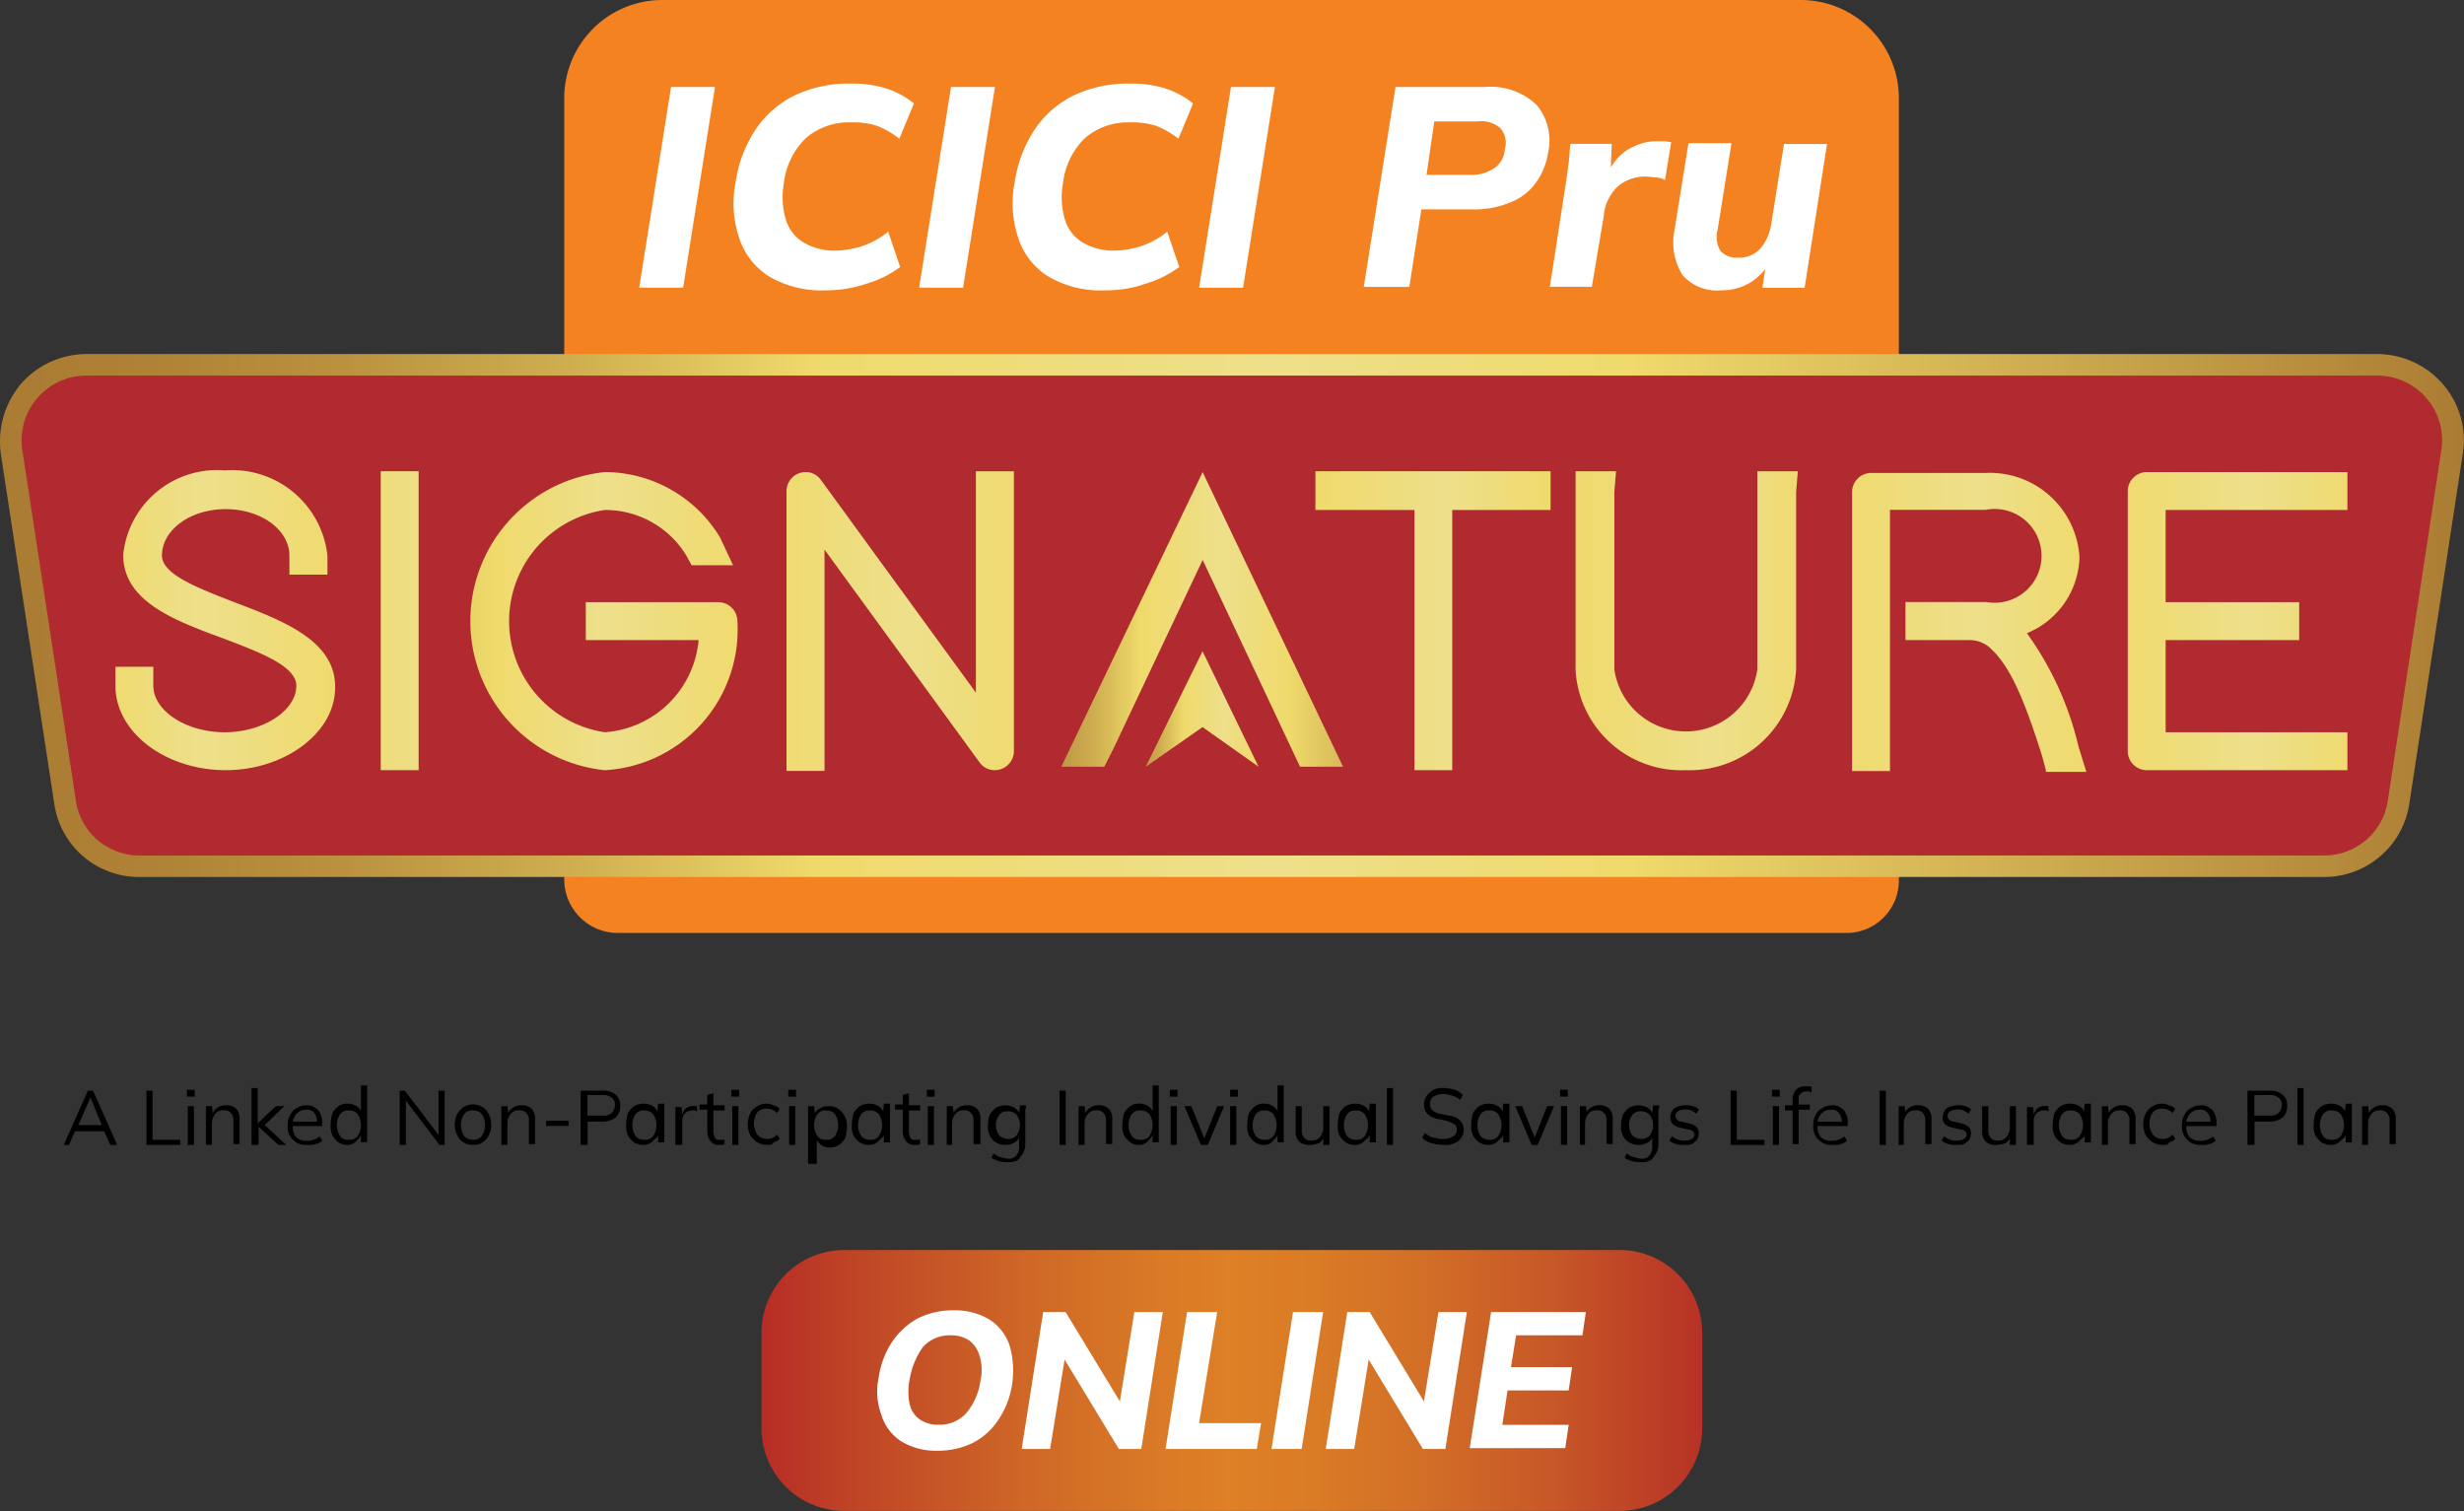 <svg xmlns="http://www.w3.org/2000/svg" xmlns:xlink="http://www.w3.org/1999/xlink" width="80.182" height="49.168" viewBox="0 0 80.182 49.168">
  <rect x="0" y="0" width="80.182" height="49.168" fill="#333333" stroke="none"/>
  <defs>
    <linearGradient id="linear-gradient" y1="0.5" x2="1" y2="0.5" gradientUnits="objectBoundingBox">
      <stop offset="0" stop-color="#aa7b33"/>
      <stop offset="0.057" stop-color="#ae8136"/>
      <stop offset="0.139" stop-color="#ba913f"/>
      <stop offset="0.236" stop-color="#cfaf50"/>
      <stop offset="0.333" stop-color="#efda6b"/>
      <stop offset="0.516" stop-color="#eedf8b"/>
      <stop offset="0.661" stop-color="#efda6b"/>
      <stop offset="1" stop-color="#aa7b33"/>
    </linearGradient>
    <linearGradient id="linear-gradient-2" x1="-6.921" y1="0.501" x2="9.406" y2="0.501" xlink:href="#linear-gradient"/>
    <linearGradient id="linear-gradient-3" x1="2.138" y1="0.503" x2="-1.229" y2="0.503" xlink:href="#linear-gradient"/>
    <linearGradient id="linear-gradient-4" x1="-1.391" y1="0.5" x2="2.34" y2="0.5" xlink:href="#linear-gradient"/>
    <linearGradient id="linear-gradient-5" x1="2.032" y1="0.5" x2="-0.915" y2="0.5" xlink:href="#linear-gradient"/>
    <linearGradient id="linear-gradient-6" x1="-1.258" y1="0.5" x2="2.284" y2="0.5" xlink:href="#linear-gradient"/>
    <linearGradient id="linear-gradient-7" x1="-1.216" y1="0.496" x2="2.172" y2="0.496" xlink:href="#linear-gradient"/>
    <linearGradient id="linear-gradient-8" x1="-1.159" y1="0.502" x2="2.281" y2="0.502" xlink:href="#linear-gradient"/>
    <linearGradient id="linear-gradient-9" x1="-1.012" y1="0.501" x2="2.041" y2="0.501" xlink:href="#linear-gradient"/>
    <linearGradient id="linear-gradient-10" x1="-0.259" y1="0.501" x2="1.358" y2="0.501" xlink:href="#linear-gradient"/>
    <linearGradient id="linear-gradient-11" x1="-0.321" y1="0.489" x2="1.653" y2="0.531" xlink:href="#linear-gradient"/>
    <linearGradient id="linear-gradient-12" y1="0.501" x2="1" y2="0.501" gradientUnits="objectBoundingBox">
      <stop offset="0" stop-color="#b72d26"/>
      <stop offset="0.095" stop-color="#bf4426"/>
      <stop offset="0.272" stop-color="#ce6627"/>
      <stop offset="0.413" stop-color="#d97926"/>
      <stop offset="0.5" stop-color="#de8026"/>
      <stop offset="0.59" stop-color="#da7b26"/>
      <stop offset="0.707" stop-color="#d26e27"/>
      <stop offset="0.84" stop-color="#c75827"/>
      <stop offset="0.983" stop-color="#b93726"/>
      <stop offset="1" stop-color="#b73226"/>
    </linearGradient>
  </defs>
  <g id="Signature_Logo_MU_Font" data-name="Signature Logo MU Font" transform="translate(-37 -14.9)">
    <g id="Group_41" data-name="Group 41" transform="translate(37 14.9)">
      <g id="Group_37" data-name="Group 37">
        <path id="Path_80" data-name="Path 80" d="M144.212,45.259H104.238a1.747,1.747,0,0,1-1.738-1.738V18.1a3.194,3.194,0,0,1,3.2-3.2h37.03a3.194,3.194,0,0,1,3.2,3.2V43.521A1.705,1.705,0,0,1,144.212,45.259Z" transform="translate(-84.139 -14.9)" fill="#f58220"/>
        <path id="Path_81" data-name="Path 81" d="M41.541,73.016a2.783,2.783,0,0,1-2.775-2.383L37.028,59.252a2.913,2.913,0,0,1,.645-2.271A2.834,2.834,0,0,1,39.8,56h74.566a2.834,2.834,0,0,1,2.13.981,2.781,2.781,0,0,1,.645,2.271l-1.738,11.381a2.8,2.8,0,0,1-2.775,2.383Z" transform="translate(-37 -44.479)" fill="url(#linear-gradient)"/>
        <path id="Path_82" data-name="Path 82" d="M114.438,74.114H43.348a2.085,2.085,0,0,1-2.074-1.794L39.536,60.939A2.106,2.106,0,0,1,41.61,58.5h74.566a2.106,2.106,0,0,1,2.074,2.439L116.512,72.32A2.085,2.085,0,0,1,114.438,74.114Z" transform="translate(-38.807 -46.278)" fill="#b02a30"/>
        <rect id="Rectangle_24" data-name="Rectangle 24" width="1.233" height="9.727" transform="translate(12.39 15.334)" fill="url(#linear-gradient-2)"/>
        <path id="Path_83" data-name="Path 83" d="M53.988,79.255c-1.962,0-3.588-1.233-3.588-2.747v-.617h1.233v.617c0,.813,1.065,1.514,2.327,1.514,1.233,0,2.327-.7,2.327-1.514,0-.645-1.205-1.093-2.383-1.542-1.6-.589-3.252-1.205-3.252-2.719A3.072,3.072,0,0,1,53.96,69.5,3.121,3.121,0,0,1,57.3,72.275v.617H56.062v-.617c0-.841-.925-1.514-2.074-1.514s-2.074.673-2.074,1.514c0,.617,1.205,1.065,2.355,1.514,1.542.589,3.28,1.233,3.28,2.747C57.576,78.022,55.922,79.255,53.988,79.255Z" transform="translate(-46.644 -54.194)" fill="url(#linear-gradient-3)"/>
        <path id="Path_84" data-name="Path 84" d="M128.3,79.327V70.245a.622.622,0,0,1,.617-.617.6.6,0,0,1,.5.252l5.046,6.924V69.6H135.7v9.11a.622.622,0,0,1-.617.617.6.6,0,0,1-.5-.252l-5.046-6.924v7.2H128.3Z" transform="translate(-102.706 -54.266)" fill="url(#linear-gradient-4)"/>
        <path id="Path_85" data-name="Path 85" d="M95.973,79.4a4.876,4.876,0,0,1,0-9.7H96a4.39,4.39,0,0,1,3.728,2.13l.42.9H98.8l-.168-.308A3.085,3.085,0,0,0,96,70.933h-.028a3.657,3.657,0,0,0,0,7.232,3.3,3.3,0,0,0,3.056-3H95.356V73.933h4.317a.622.622,0,0,1,.617.617A4.581,4.581,0,0,1,95.973,79.4Z" transform="translate(-76.294 -54.338)" fill="url(#linear-gradient-5)"/>
        <path id="Path_86" data-name="Path 86" d="M284.617,79.4a.622.622,0,0,1-.617-.617V70.317a.622.622,0,0,1,.617-.617h6.531v1.233h-5.915v3h4.345v1.233h-4.345v3h5.915V79.4Z" transform="translate(-214.76 -54.338)" fill="url(#linear-gradient-6)"/>
        <path id="Path_87" data-name="Path 87" d="M258.307,79.471l-.112-.42c-.729-2.355-1.205-3.112-1.738-3.588a1,1,0,0,0-.645-.224h-2.074V74h2.635a1.526,1.526,0,1,0-.028-3h-3.112V79.5H252V70.417a.622.622,0,0,1,.617-.617h3.728a2.919,2.919,0,0,1,3.055,2.747,2.749,2.749,0,0,1-1.71,2.467,10.372,10.372,0,0,1,1.682,3.7l.252.813h-1.318Z" transform="translate(-191.731 -54.41)" fill="url(#linear-gradient-7)"/>
        <path id="Path_88" data-name="Path 88" d="M223.488,79.327a3.45,3.45,0,0,1-3.588-3.28V69.6h1.318l-.056.673v5.775a2.35,2.35,0,0,0,4.653,0V69.6h1.318l-.056.673v5.775A3.468,3.468,0,0,1,223.488,79.327Z" transform="translate(-168.629 -54.266)" fill="url(#linear-gradient-8)"/>
        <path id="Path_89" data-name="Path 89" d="M192.924,79.327V70.861H189.7V69.6h7.653v1.261h-3.2v8.466Z" transform="translate(-146.895 -54.266)" fill="url(#linear-gradient-9)"/>
        <path id="Path_90" data-name="Path 90" d="M175.9,68.1" transform="translate(-136.963 -53.187)" fill="#fff"/>
        <g id="Group_34" data-name="Group 34" transform="translate(34.536 15.362)">
          <path id="Path_91" data-name="Path 91" d="M161.6,79.287h-1.4l4.6-9.587,4.569,9.587h-1.4L164.8,72.559,161.91,78.67Z" transform="translate(-160.2 -69.7)" fill-rule="evenodd" fill="url(#linear-gradient-10)"/>
          <path id="Path_92" data-name="Path 92" d="M170,94.256l1.85-1.289,1.822,1.289L171.85,90.5Z" transform="translate(-167.253 -84.669)" fill-rule="evenodd" fill="url(#linear-gradient-11)"/>
        </g>
        <g id="Group_35" data-name="Group 35" transform="translate(20.8 2.719)">
          <path id="Path_93" data-name="Path 93" d="M111.2,31.531,112.237,25h1.43l-1.037,6.531Z" transform="translate(-111.2 -24.888)" fill="#fff"/>
          <path id="Path_94" data-name="Path 94" d="M125.175,31.328a3.352,3.352,0,0,1-1.85-.449,2.305,2.305,0,0,1-.981-1.261,3.539,3.539,0,0,1-.112-1.822,4.181,4.181,0,0,1,.673-1.738,3.253,3.253,0,0,1,1.289-1.093,4.149,4.149,0,0,1,1.822-.364,3.669,3.669,0,0,1,1.149.168,2.887,2.887,0,0,1,.869.477l-.477,1.149a2.84,2.84,0,0,0-.729-.42,2.547,2.547,0,0,0-.841-.112,2.145,2.145,0,0,0-1.458.5,2.418,2.418,0,0,0-.729,1.486A2.539,2.539,0,0,0,123.857,29a1.3,1.3,0,0,0,.561.757,1.964,1.964,0,0,0,1.037.28,3.126,3.126,0,0,0,.869-.14,2.68,2.68,0,0,0,.869-.477l.392,1.149a3.453,3.453,0,0,1-1.065.533A4.092,4.092,0,0,1,125.175,31.328Z" transform="translate(-119.092 -24.6)" fill="#fff"/>
          <path id="Path_95" data-name="Path 95" d="M143.7,31.531,144.737,25h1.43l-1.037,6.531Z" transform="translate(-134.59 -24.888)" fill="#fff"/>
          <path id="Path_96" data-name="Path 96" d="M157.575,31.328a3.352,3.352,0,0,1-1.85-.449,2.305,2.305,0,0,1-.981-1.261,3.539,3.539,0,0,1-.112-1.822,4.181,4.181,0,0,1,.673-1.738,3.253,3.253,0,0,1,1.289-1.093,4.149,4.149,0,0,1,1.822-.364,3.669,3.669,0,0,1,1.149.168,2.887,2.887,0,0,1,.869.477l-.477,1.149a2.841,2.841,0,0,0-.729-.42,2.547,2.547,0,0,0-.841-.112,2.145,2.145,0,0,0-1.458.5,2.418,2.418,0,0,0-.729,1.486A2.539,2.539,0,0,0,156.257,29a1.3,1.3,0,0,0,.561.757,1.964,1.964,0,0,0,1.037.28,3.126,3.126,0,0,0,.869-.14,2.68,2.68,0,0,0,.869-.477l.392,1.149a3.454,3.454,0,0,1-1.065.533A3.872,3.872,0,0,1,157.575,31.328Z" transform="translate(-142.41 -24.6)" fill="#fff"/>
          <path id="Path_97" data-name="Path 97" d="M176.2,31.531,177.237,25h1.43l-1.037,6.531Z" transform="translate(-157.979 -24.888)" fill="#fff"/>
          <path id="Path_98" data-name="Path 98" d="M195.3,31.531,196.337,25h2.915a2.15,2.15,0,0,1,1.682.589,1.814,1.814,0,0,1,.364,1.57,2.221,2.221,0,0,1-.392.953,1.791,1.791,0,0,1-.841.645,2.982,2.982,0,0,1-1.261.224h-1.626l-.392,2.523H195.3Zm2.046-3.672h1.4a1.336,1.336,0,0,0,.813-.224.8.8,0,0,0,.336-.617.726.726,0,0,0-.14-.673.944.944,0,0,0-.757-.224h-1.4Z" transform="translate(-171.725 -24.888)" fill="#fff"/>
          <path id="Path_99" data-name="Path 99" d="M216.9,36.065l.533-3.448c.028-.2.056-.42.084-.617s.028-.42.056-.617h1.346l-.056,1.374h-.252a2.451,2.451,0,0,1,.42-.813,1.471,1.471,0,0,1,.617-.477,1.636,1.636,0,0,1,.729-.168h.252c.084,0,.14.028.224.028l-.2,1.233a.731.731,0,0,0-.308-.084c-.084,0-.2-.028-.336-.028a1.427,1.427,0,0,0-.617.14,1.132,1.132,0,0,0-.477.42,1.4,1.4,0,0,0-.252.7l-.392,2.327H216.9Z" transform="translate(-187.27 -29.422)" fill="#fff"/>
          <path id="Path_100" data-name="Path 100" d="M232.833,36.293a1.476,1.476,0,0,1-1.261-.5,2.019,2.019,0,0,1-.252-1.486l.449-2.8h1.4l-.449,2.8a.925.925,0,0,0,.084.7.7.7,0,0,0,.561.224.951.951,0,0,0,.729-.28,1.576,1.576,0,0,0,.364-.785l.42-2.635h1.4l-.729,4.681h-1.374l.14-.9h.14a1.881,1.881,0,0,1-.673.729A1.793,1.793,0,0,1,232.833,36.293Z" transform="translate(-197.624 -29.566)" fill="#fff"/>
        </g>
        <g id="Group_36" data-name="Group 36" transform="translate(2.075 35.321)">
          <path id="Path_101" data-name="Path 101" d="M44.4,143.266l.785-1.766h.168l.785,1.766h-.224l-.224-.5.084.056H44.68l.112-.056-.224.5Zm.869-1.542-.42.953-.056-.056h.925l-.056.056-.392-.953Z" transform="translate(-44.4 -141.332)"/>
          <path id="Path_102" data-name="Path 102" d="M54,143.266V141.5h.2v1.6h.9v.168Z" transform="translate(-51.309 -141.332)"/>
          <path id="Path_103" data-name="Path 103" d="M58.7,141.624V141.4h.252v.224Zm.028,1.57v-1.261h.2v1.261Z" transform="translate(-54.691 -141.26)"/>
          <path id="Path_104" data-name="Path 104" d="M60.9,144.489v-1.261h.2l.028.28H61.1a.436.436,0,0,1,.168-.224.474.474,0,0,1,.28-.084.447.447,0,0,1,.336.112.476.476,0,0,1,.112.364v.785h-.2V143.7a.343.343,0,0,0-.084-.252.276.276,0,0,0-.224-.084.325.325,0,0,0-.28.112.5.5,0,0,0-.112.28v.729Z" transform="translate(-56.275 -142.555)"/>
          <path id="Path_105" data-name="Path 105" d="M66.2,143.05V141.2h.2v1.149h0l.589-.561h.28l-.7.673v-.112l.757.7h-.252l-.645-.589h0v.589Z" transform="translate(-60.089 -141.116)"/>
          <path id="Path_106" data-name="Path 106" d="M71.045,144.489a.586.586,0,0,1-.645-.645.6.6,0,0,1,.084-.336.438.438,0,0,1,.224-.224.565.565,0,0,1,.308-.084.418.418,0,0,1,.28.084.377.377,0,0,1,.168.2.555.555,0,0,1,.056.308v.084h-.953v-.14h.841l-.056.028a.451.451,0,0,0-.084-.308.3.3,0,0,0-.28-.112.4.4,0,0,0-.308.14.476.476,0,0,0-.112.364v.028a.476.476,0,0,0,.112.364.447.447,0,0,0,.336.112.617.617,0,0,0,.224-.028.7.7,0,0,0,.2-.112l.084.14a.422.422,0,0,1-.224.112A.622.622,0,0,1,71.045,144.489Z" transform="translate(-63.112 -142.555)"/>
          <path id="Path_107" data-name="Path 107" d="M75.933,142.834a.474.474,0,0,1-.28-.084.756.756,0,0,1-.2-.224.715.715,0,0,1-.056-.364,1.42,1.42,0,0,1,.056-.364.756.756,0,0,1,.2-.224.474.474,0,0,1,.28-.084.565.565,0,0,1,.308.084.436.436,0,0,1,.168.224h-.028v-.9h.2v1.85h-.2v-.308h.028a.5.5,0,0,1-.168.252A.357.357,0,0,1,75.933,142.834Zm.056-.168a.325.325,0,0,0,.28-.112.648.648,0,0,0,0-.729.36.36,0,0,0-.28-.112.325.325,0,0,0-.28.112.648.648,0,0,0,0,.729A.3.3,0,0,0,75.989,142.666Z" transform="translate(-66.71 -140.9)"/>
          <path id="Path_108" data-name="Path 108" d="M83.4,143.266V141.5h.168l1.149,1.514h-.056V141.5h.2v1.766h-.168l-1.149-1.514H83.6v1.514Z" transform="translate(-72.467 -141.332)"/>
          <path id="Path_109" data-name="Path 109" d="M90.389,144.417a.565.565,0,0,1-.308-.084.5.5,0,0,1-.2-.224.746.746,0,0,1-.084-.336.776.776,0,0,1,.084-.364.756.756,0,0,1,.2-.224.607.607,0,0,1,.617,0,.5.5,0,0,1,.2.224.7.7,0,0,1,.084.364.6.6,0,0,1-.084.336.519.519,0,0,1-.2.224A.451.451,0,0,1,90.389,144.417Zm0-.168a.325.325,0,0,0,.28-.112.648.648,0,0,0,0-.729.36.36,0,0,0-.28-.112.325.325,0,0,0-.28.112.648.648,0,0,0,0,.729A.36.36,0,0,0,90.389,144.249Z" transform="translate(-77.073 -142.483)"/>
          <path id="Path_110" data-name="Path 110" d="M95.2,144.489v-1.261h.2l.028.28H95.4a.436.436,0,0,1,.168-.224.474.474,0,0,1,.28-.084.447.447,0,0,1,.336.112.476.476,0,0,1,.112.364v.785h-.2V143.7a.343.343,0,0,0-.084-.252.276.276,0,0,0-.224-.084.325.325,0,0,0-.28.112.5.5,0,0,0-.112.28v.729Z" transform="translate(-80.96 -142.555)"/>
          <path id="Path_111" data-name="Path 111" d="M100.4,145.168V145h.729v.168Z" transform="translate(-84.702 -143.851)"/>
          <path id="Path_112" data-name="Path 112" d="M104.4,143.266V141.5h.729a.58.58,0,0,1,.42.14.43.43,0,0,1,.14.364.484.484,0,0,1-.14.364.688.688,0,0,1-.42.14h-.5v.757Zm.224-.953h.5a.372.372,0,0,0,.28-.084.355.355,0,0,0,.112-.252.273.273,0,0,0-.112-.252.418.418,0,0,0-.28-.084h-.5Z" transform="translate(-87.581 -141.332)"/>
          <path id="Path_113" data-name="Path 113" d="M110.261,144.346a.565.565,0,0,1-.308-.084.756.756,0,0,1-.2-.224.715.715,0,0,1-.056-.364,1.421,1.421,0,0,1,.056-.364.756.756,0,0,1,.2-.224.607.607,0,0,1,.617,0,.436.436,0,0,1,.168.224h-.028l.028-.308h.2v1.261h-.2v-.308h.028a.348.348,0,0,1-.168.224A.428.428,0,0,1,110.261,144.346Zm.028-.168a.325.325,0,0,0,.28-.112.648.648,0,0,0,0-.729.36.36,0,0,0-.28-.112.325.325,0,0,0-.28.112.648.648,0,0,0,0,.729A.36.36,0,0,0,110.289,144.177Z" transform="translate(-91.395 -142.411)"/>
          <path id="Path_114" data-name="Path 114" d="M115.4,144.561v-1.233h.2l.028.308H115.6a1.368,1.368,0,0,1,.084-.2.28.28,0,0,1,.14-.112.356.356,0,0,1,.168-.028h.112v.168c-.028,0-.056,0-.056-.028h-.084a.405.405,0,0,0-.2.056.28.28,0,0,0-.112.14.356.356,0,0,0-.028.168v.757Z" transform="translate(-95.497 -142.627)"/>
          <path id="Path_115" data-name="Path 115" d="M118.845,143.482a.325.325,0,0,1-.28-.112.532.532,0,0,1-.112-.336v-.7H118.2v-.168h.252v-.308l.2-.056v.392h.364v.168h-.364v.673a.434.434,0,0,0,.056.224c.028.056.084.056.168.056h.084c.028,0,.056,0,.056-.028v.168c-.028,0-.056.028-.084.028Z" transform="translate(-97.512 -141.548)"/>
          <path id="Path_116" data-name="Path 116" d="M121.9,141.624V141.4h.252v.224Zm.028,1.57v-1.261h.2v1.261Z" transform="translate(-100.175 -141.26)"/>
          <path id="Path_117" data-name="Path 117" d="M124.445,144.346a.747.747,0,0,1-.336-.084.853.853,0,0,1-.224-.224.832.832,0,0,1,0-.729.574.574,0,0,1,.224-.224.565.565,0,0,1,.308-.084.528.528,0,0,1,.224.056.452.452,0,0,1,.2.112l-.084.14a.587.587,0,0,0-.168-.112.356.356,0,0,0-.168-.028.383.383,0,0,0-.308.112.648.648,0,0,0,0,.729.4.4,0,0,0,.308.14.355.355,0,0,0,.168-.028.586.586,0,0,0,.168-.112l.084.14a.452.452,0,0,1-.2.112C124.585,144.346,124.529,144.346,124.445,144.346Z" transform="translate(-101.542 -142.411)"/>
          <path id="Path_118" data-name="Path 118" d="M128.5,141.624V141.4h.252v.224Zm.028,1.57v-1.261h.2v1.261Z" transform="translate(-104.925 -141.26)"/>
          <path id="Path_119" data-name="Path 119" d="M130.8,145.094V143.3h.2l.028.308H131a.348.348,0,0,1,.168-.224.5.5,0,0,1,.308-.084.565.565,0,0,1,.308.084.755.755,0,0,1,.2.224.7.7,0,0,1,.084.364,1.42,1.42,0,0,1-.056.364.755.755,0,0,1-.2.224.565.565,0,0,1-.308.084.419.419,0,0,1-.28-.084.436.436,0,0,1-.168-.224h.028v.841h-.28Zm.589-.7a.325.325,0,0,0,.28-.112.648.648,0,0,0,0-.729.36.36,0,0,0-.28-.112.325.325,0,0,0-.28.112.648.648,0,0,0,0,.729A.325.325,0,0,0,131.389,144.393Z" transform="translate(-106.58 -142.627)"/>
          <path id="Path_120" data-name="Path 120" d="M136.461,144.346a.565.565,0,0,1-.308-.084.756.756,0,0,1-.2-.224.715.715,0,0,1-.056-.364,1.421,1.421,0,0,1,.056-.364.756.756,0,0,1,.2-.224.607.607,0,0,1,.617,0,.436.436,0,0,1,.168.224h-.028l.028-.308h.2v1.261h-.2v-.308h.028a.348.348,0,0,1-.168.224A.428.428,0,0,1,136.461,144.346Zm.028-.168a.325.325,0,0,0,.28-.112.648.648,0,0,0,0-.729.36.36,0,0,0-.28-.112.325.325,0,0,0-.28.112.648.648,0,0,0,0,.729A.36.36,0,0,0,136.489,144.177Z" transform="translate(-110.251 -142.411)"/>
          <path id="Path_121" data-name="Path 121" d="M141.545,143.482a.325.325,0,0,1-.28-.112.532.532,0,0,1-.112-.336v-.7H140.9v-.168h.252v-.308l.2-.056v.392h.364v.168h-.364v.673a.434.434,0,0,0,.056.224c.028.056.084.056.168.056h.084c.028,0,.056,0,.056-.028v.168c-.028,0-.056.028-.084.028Z" transform="translate(-113.849 -141.548)"/>
          <path id="Path_122" data-name="Path 122" d="M144.6,141.624V141.4h.252v.224Zm.028,1.57v-1.261h.2v1.261Z" transform="translate(-116.512 -141.26)"/>
          <path id="Path_123" data-name="Path 123" d="M146.9,144.489v-1.261h.2l.028.28H147.1a.436.436,0,0,1,.168-.224.474.474,0,0,1,.28-.084.447.447,0,0,1,.336.112.476.476,0,0,1,.112.364v.785h-.224V143.7a.343.343,0,0,0-.084-.252.276.276,0,0,0-.224-.084.325.325,0,0,0-.28.112.5.5,0,0,0-.112.28v.729Z" transform="translate(-118.167 -142.555)"/>
          <path id="Path_124" data-name="Path 124" d="M152.373,145.05a1.051,1.051,0,0,1-.308-.028,1,1,0,0,1-.252-.112l.056-.14a.613.613,0,0,1,.14.084c.056.028.112.028.168.056.056,0,.112.028.168.028a.325.325,0,0,0,.28-.112.418.418,0,0,0,.084-.28v-.364h.028a.348.348,0,0,1-.168.224.607.607,0,0,1-.617,0,.519.519,0,0,1-.2-.224.607.607,0,0,1-.056-.336,1.045,1.045,0,0,1,.056-.336.755.755,0,0,1,.2-.224.607.607,0,0,1,.617,0,.436.436,0,0,1,.168.224l-.028-.028.028-.28h.2a.253.253,0,0,1-.028.14v1.093a.58.58,0,0,1-.14.42C152.709,144.994,152.569,145.05,152.373,145.05Zm-.028-.757a.325.325,0,0,0,.28-.112.561.561,0,0,0,0-.673.36.36,0,0,0-.28-.112.325.325,0,0,0-.28.112.561.561,0,0,0,0,.673A.428.428,0,0,0,152.345,144.293Z" transform="translate(-121.621 -142.555)"/>
          <path id="Path_125" data-name="Path 125" d="M160,143.266V141.5h.2v1.766Z" transform="translate(-127.595 -141.332)"/>
          <path id="Path_126" data-name="Path 126" d="M162.2,144.489v-1.261h.2l.028.28H162.4a.436.436,0,0,1,.168-.224.474.474,0,0,1,.28-.084.447.447,0,0,1,.336.112.476.476,0,0,1,.112.364v.785h-.2V143.7a.343.343,0,0,0-.084-.252.276.276,0,0,0-.224-.084.325.325,0,0,0-.28.112.5.5,0,0,0-.112.28v.729Z" transform="translate(-129.178 -142.555)"/>
          <path id="Path_127" data-name="Path 127" d="M167.833,142.834a.474.474,0,0,1-.28-.084.756.756,0,0,1-.2-.224.715.715,0,0,1-.056-.364,1.42,1.42,0,0,1,.056-.364.756.756,0,0,1,.2-.224.474.474,0,0,1,.28-.084.565.565,0,0,1,.308.084.436.436,0,0,1,.168.224h-.028v-.9h.2v1.85h-.2v-.308h.028a.5.5,0,0,1-.168.252A.357.357,0,0,1,167.833,142.834Zm.056-.168a.325.325,0,0,0,.28-.112.648.648,0,0,0,0-.729.36.36,0,0,0-.28-.112.325.325,0,0,0-.28.112.648.648,0,0,0,0,.729A.325.325,0,0,0,167.889,142.666Z" transform="translate(-132.848 -140.9)"/>
          <path id="Path_128" data-name="Path 128" d="M172.8,141.624V141.4h.252v.224Zm.028,1.57v-1.261h.2v1.261Z" transform="translate(-136.807 -141.26)"/>
          <path id="Path_129" data-name="Path 129" d="M175.033,144.561,174.5,143.3h.224l.449,1.121h-.056l.449-1.121h.224l-.533,1.261Z" transform="translate(-138.03 -142.627)"/>
          <path id="Path_130" data-name="Path 130" d="M179.8,141.624V141.4h.252v.224Zm0,1.57v-1.261h.2v1.261Z" transform="translate(-141.844 -141.26)"/>
          <path id="Path_131" data-name="Path 131" d="M182.333,142.834a.474.474,0,0,1-.28-.084.756.756,0,0,1-.2-.224.715.715,0,0,1-.056-.364,1.421,1.421,0,0,1,.056-.364.756.756,0,0,1,.2-.224.474.474,0,0,1,.28-.084.565.565,0,0,1,.308.084.436.436,0,0,1,.168.224h-.028v-.9h.2v1.85h-.2v-.308h.028a.5.5,0,0,1-.168.252A.357.357,0,0,1,182.333,142.834Zm.028-.168a.325.325,0,0,0,.28-.112.648.648,0,0,0,0-.729.36.36,0,0,0-.28-.112.325.325,0,0,0-.28.112.648.648,0,0,0,0,.729A.36.36,0,0,0,182.361,142.666Z" transform="translate(-143.284 -140.9)"/>
          <path id="Path_132" data-name="Path 132" d="M187.849,144.561a.447.447,0,0,1-.336-.112.476.476,0,0,1-.112-.364V143.3h.2v.785a.343.343,0,0,0,.084.252.276.276,0,0,0,.224.084.36.36,0,0,0,.28-.112.5.5,0,0,0,.112-.28V143.3h.2v1.261h-.2v-.28h.028a.436.436,0,0,1-.168.224A1.192,1.192,0,0,1,187.849,144.561Z" transform="translate(-147.314 -142.627)"/>
          <path id="Path_133" data-name="Path 133" d="M192.861,144.346a.565.565,0,0,1-.308-.084.756.756,0,0,1-.2-.224.714.714,0,0,1-.056-.364,1.42,1.42,0,0,1,.056-.364.755.755,0,0,1,.2-.224.607.607,0,0,1,.617,0,.436.436,0,0,1,.168.224h-.028l.028-.308h.2v1.261h-.2v-.308h.028a.348.348,0,0,1-.168.224A.428.428,0,0,1,192.861,144.346Zm.028-.168a.325.325,0,0,0,.28-.112.648.648,0,0,0,0-.729.36.36,0,0,0-.28-.112.325.325,0,0,0-.28.112.648.648,0,0,0,0,.729A.36.36,0,0,0,192.889,144.177Z" transform="translate(-150.84 -142.411)"/>
          <path id="Path_134" data-name="Path 134" d="M198,143.05V141.2h.2v1.85Z" transform="translate(-154.943 -141.116)"/>
          <path id="Path_135" data-name="Path 135" d="M202.8,143.05a1.654,1.654,0,0,1-.392-.056.668.668,0,0,1-.308-.168l.084-.168a.587.587,0,0,0,.168.112.405.405,0,0,0,.2.056.546.546,0,0,0,.224.028.6.6,0,0,0,.336-.084.255.255,0,0,0,.112-.224.17.17,0,0,0-.084-.168,1.1,1.1,0,0,0-.252-.112l-.252-.056a.634.634,0,0,1-.364-.168.383.383,0,0,1-.112-.308.473.473,0,0,1,.084-.28.755.755,0,0,1,.224-.2.711.711,0,0,1,.336-.056,1.2,1.2,0,0,1,.336.056.582.582,0,0,1,.28.168l-.084.168a.573.573,0,0,0-.252-.14,1,1,0,0,0-.28-.056.6.6,0,0,0-.336.084.273.273,0,0,0-.112.252.254.254,0,0,0,.084.2.528.528,0,0,0,.252.112l.28.056a.556.556,0,0,1,.364.168.383.383,0,0,1,.112.308.391.391,0,0,1-.084.252.436.436,0,0,1-.224.168A.607.607,0,0,1,202.8,143.05Z" transform="translate(-157.893 -141.116)"/>
          <path id="Path_136" data-name="Path 136" d="M208.361,144.346a.565.565,0,0,1-.308-.084.756.756,0,0,1-.2-.224.715.715,0,0,1-.056-.364,1.421,1.421,0,0,1,.056-.364.755.755,0,0,1,.2-.224.607.607,0,0,1,.617,0,.436.436,0,0,1,.168.224h-.028l.028-.308h.2v1.261h-.2v-.308h.028a.348.348,0,0,1-.168.224A.428.428,0,0,1,208.361,144.346Zm.028-.168a.325.325,0,0,0,.28-.112.648.648,0,0,0,0-.729.36.36,0,0,0-.28-.112.325.325,0,0,0-.28.112.648.648,0,0,0,0,.729A.36.36,0,0,0,208.389,144.177Z" transform="translate(-161.995 -142.411)"/>
          <path id="Path_137" data-name="Path 137" d="M213.433,144.561,212.9,143.3h.224l.449,1.121h-.084l.449-1.121h.224l-.533,1.261Z" transform="translate(-165.666 -142.627)"/>
          <path id="Path_138" data-name="Path 138" d="M218.1,141.624V141.4h.252v.224Zm.028,1.57v-1.261h.2v1.261Z" transform="translate(-169.408 -141.26)"/>
          <path id="Path_139" data-name="Path 139" d="M220.4,144.489v-1.261h.2l.028.28h-.056a.436.436,0,0,1,.168-.224.473.473,0,0,1,.28-.084.447.447,0,0,1,.336.112.476.476,0,0,1,.112.364v.785h-.2V143.7a.343.343,0,0,0-.084-.252.276.276,0,0,0-.224-.084.325.325,0,0,0-.28.112.5.5,0,0,0-.112.28v.729Z" transform="translate(-171.063 -142.555)"/>
          <path id="Path_140" data-name="Path 140" d="M225.873,145.05a1.051,1.051,0,0,1-.308-.028,1,1,0,0,1-.252-.112l.056-.14a.612.612,0,0,1,.14.084c.056.028.112.028.168.056.056,0,.112.028.168.028a.325.325,0,0,0,.28-.112.419.419,0,0,0,.084-.28v-.364h.028a.348.348,0,0,1-.168.224.607.607,0,0,1-.617,0,.519.519,0,0,1-.2-.224.607.607,0,0,1-.056-.336,1.045,1.045,0,0,1,.056-.336.756.756,0,0,1,.2-.224.607.607,0,0,1,.617,0,.436.436,0,0,1,.168.224l-.028-.028.028-.28h.2a.253.253,0,0,1-.028.14v1.093a.58.58,0,0,1-.14.42C226.209,144.994,226.069,145.05,225.873,145.05Zm-.028-.757a.325.325,0,0,0,.28-.112.561.561,0,0,0,0-.673.36.36,0,0,0-.28-.112.325.325,0,0,0-.28.112.561.561,0,0,0,0,.673A.428.428,0,0,0,225.845,144.293Z" transform="translate(-174.518 -142.555)"/>
          <path id="Path_141" data-name="Path 141" d="M231.3,144.489a.864.864,0,0,1-.28-.028.564.564,0,0,1-.224-.112l.084-.14a.7.7,0,0,0,.2.112.617.617,0,0,0,.224.028.434.434,0,0,0,.224-.056.154.154,0,0,0,.084-.14.146.146,0,0,0-.056-.112.237.237,0,0,0-.168-.056l-.224-.056a.528.528,0,0,1-.252-.112.318.318,0,0,1-.084-.224.4.4,0,0,1,.056-.2.287.287,0,0,1,.168-.14.818.818,0,0,1,.252-.056.776.776,0,0,1,.252.028.452.452,0,0,1,.2.112l-.084.14a.586.586,0,0,0-.168-.112.477.477,0,0,0-.2-.028.434.434,0,0,0-.224.056.169.169,0,0,0-.084.168.146.146,0,0,0,.056.112.214.214,0,0,0,.14.056l.224.056a.528.528,0,0,1,.252.112.276.276,0,0,1,.084.224.4.4,0,0,1-.056.2.743.743,0,0,1-.168.14A.546.546,0,0,1,231.3,144.489Z" transform="translate(-178.548 -142.555)"/>
          <path id="Path_142" data-name="Path 142" d="M237.9,143.266V141.5h.2v1.6h.9v.168Z" transform="translate(-183.658 -141.332)"/>
          <path id="Path_143" data-name="Path 143" d="M242.7,141.624V141.4h.252v.224Zm.028,1.57v-1.261h.2v1.261Z" transform="translate(-187.112 -141.26)"/>
          <path id="Path_144" data-name="Path 144" d="M244.452,142.906v-1.121H244.2v-.168h.308l-.056.056v-.224a.447.447,0,0,1,.112-.336.383.383,0,0,1,.308-.112h.112a.1.1,0,0,1,.084.028v.168c-.028,0-.056-.028-.084-.028H244.9a.253.253,0,0,0-.14.028l-.084.084c-.028.028-.028.084-.028.168v.2l-.028-.056h.392v.168h-.364v1.121h-.2Z" transform="translate(-188.192 -140.972)"/>
          <path id="Path_145" data-name="Path 145" d="M248.145,144.489a.586.586,0,0,1-.645-.645.6.6,0,0,1,.084-.336.438.438,0,0,1,.224-.224.565.565,0,0,1,.308-.084.418.418,0,0,1,.28.084.377.377,0,0,1,.168.2.555.555,0,0,1,.056.308v.084h-.981v-.14h.841l-.056.028a.451.451,0,0,0-.084-.308.3.3,0,0,0-.28-.112.4.4,0,0,0-.308.14.476.476,0,0,0-.112.364v.028a.476.476,0,0,0,.112.364.447.447,0,0,0,.336.112.617.617,0,0,0,.224-.028.7.7,0,0,0,.2-.112l.084.14a.422.422,0,0,1-.224.112C248.341,144.489,248.257,144.489,248.145,144.489Z" transform="translate(-190.567 -142.555)"/>
          <path id="Path_146" data-name="Path 146" d="M255.2,143.266V141.5h.2v1.766Z" transform="translate(-196.108 -141.332)"/>
          <path id="Path_147" data-name="Path 147" d="M257.4,144.489v-1.261h.2l.028.28h-.056a.436.436,0,0,1,.168-.224.474.474,0,0,1,.28-.084.447.447,0,0,1,.336.112.476.476,0,0,1,.112.364v.785h-.2V143.7a.343.343,0,0,0-.084-.252.276.276,0,0,0-.224-.084.325.325,0,0,0-.28.112.5.5,0,0,0-.112.28v.729Z" transform="translate(-197.691 -142.555)"/>
          <path id="Path_148" data-name="Path 148" d="M262.9,144.489a.864.864,0,0,1-.28-.028.564.564,0,0,1-.224-.112l.084-.14a.7.7,0,0,0,.2.112.617.617,0,0,0,.224.028.434.434,0,0,0,.224-.056.154.154,0,0,0,.084-.14.146.146,0,0,0-.056-.112.237.237,0,0,0-.168-.056l-.224-.056a.528.528,0,0,1-.252-.112.318.318,0,0,1-.084-.224.4.4,0,0,1,.056-.2.287.287,0,0,1,.168-.14.818.818,0,0,1,.252-.056.775.775,0,0,1,.252.028.452.452,0,0,1,.2.112l-.084.14a.586.586,0,0,0-.168-.112.477.477,0,0,0-.2-.028.434.434,0,0,0-.224.056.169.169,0,0,0-.084.168.146.146,0,0,0,.056.112.214.214,0,0,0,.14.056l.224.056a.528.528,0,0,1,.252.112.276.276,0,0,1,.084.224.405.405,0,0,1-.056.2.744.744,0,0,1-.168.14C263.1,144.489,262.989,144.489,262.9,144.489Z" transform="translate(-201.29 -142.555)"/>
          <path id="Path_149" data-name="Path 149" d="M267.548,144.561a.447.447,0,0,1-.336-.112.476.476,0,0,1-.112-.364V143.3h.2v.785a.343.343,0,0,0,.084.252.276.276,0,0,0,.224.084.36.36,0,0,0,.28-.112.5.5,0,0,0,.112-.28V143.3h.2v1.261H268v-.28h.028a.436.436,0,0,1-.168.224A1.192,1.192,0,0,1,267.548,144.561Z" transform="translate(-204.672 -142.627)"/>
          <path id="Path_150" data-name="Path 150" d="M272.3,144.561v-1.233h.2l.028.308H272.5a1.367,1.367,0,0,1,.084-.2.28.28,0,0,1,.14-.112.355.355,0,0,1,.168-.028H273v.168c-.028,0-.056,0-.056-.028h-.084a.405.405,0,0,0-.2.056.28.28,0,0,0-.112.14.356.356,0,0,0-.028.168v.757Z" transform="translate(-208.415 -142.627)"/>
          <path id="Path_151" data-name="Path 151" d="M275.861,144.346a.565.565,0,0,1-.308-.084.756.756,0,0,1-.2-.224.715.715,0,0,1-.056-.364,1.42,1.42,0,0,1,.056-.364.755.755,0,0,1,.2-.224.607.607,0,0,1,.617,0,.436.436,0,0,1,.168.224h-.028l.028-.308h.2v1.261h-.2v-.308h.028a.348.348,0,0,1-.168.224A.428.428,0,0,1,275.861,144.346Zm.028-.168a.325.325,0,0,0,.28-.112.648.648,0,0,0,0-.729.36.36,0,0,0-.28-.112.325.325,0,0,0-.28.112.648.648,0,0,0,0,.729A.36.36,0,0,0,275.889,144.177Z" transform="translate(-210.574 -142.411)"/>
          <path id="Path_152" data-name="Path 152" d="M281,144.489v-1.261h.2l.028.28H281.2a.436.436,0,0,1,.168-.224.474.474,0,0,1,.28-.084.447.447,0,0,1,.336.112.476.476,0,0,1,.112.364v.785h-.2V143.7a.343.343,0,0,0-.084-.252.276.276,0,0,0-.224-.084.325.325,0,0,0-.28.112.5.5,0,0,0-.112.28v.729Z" transform="translate(-214.676 -142.555)"/>
          <path id="Path_153" data-name="Path 153" d="M286.445,144.346a.747.747,0,0,1-.336-.084.852.852,0,0,1-.224-.224.832.832,0,0,1,0-.729.574.574,0,0,1,.224-.224.565.565,0,0,1,.308-.084.528.528,0,0,1,.224.056.452.452,0,0,1,.2.112l-.084.14a.586.586,0,0,0-.168-.112.356.356,0,0,0-.168-.028.383.383,0,0,0-.308.112.648.648,0,0,0,0,.729.4.4,0,0,0,.308.14.356.356,0,0,0,.168-.028.586.586,0,0,0,.168-.112l.084.14a.452.452,0,0,1-.2.112C286.613,144.346,286.529,144.346,286.445,144.346Z" transform="translate(-218.13 -142.411)"/>
          <path id="Path_154" data-name="Path 154" d="M290.945,144.489a.586.586,0,0,1-.645-.645.6.6,0,0,1,.084-.336.438.438,0,0,1,.224-.224.565.565,0,0,1,.308-.084.418.418,0,0,1,.28.084.377.377,0,0,1,.168.2.555.555,0,0,1,.056.308v.084h-.981v-.14h.841l-.056.028a.451.451,0,0,0-.084-.308.3.3,0,0,0-.28-.112.4.4,0,0,0-.308.14.476.476,0,0,0-.112.364v.028a.476.476,0,0,0,.112.364.447.447,0,0,0,.336.112.617.617,0,0,0,.224-.028.7.7,0,0,0,.2-.112l.084.14a.422.422,0,0,1-.224.112A.482.482,0,0,1,290.945,144.489Z" transform="translate(-221.369 -142.555)"/>
          <path id="Path_155" data-name="Path 155" d="M297.9,143.266V141.5h.729a.58.58,0,0,1,.421.14.43.43,0,0,1,.14.364.484.484,0,0,1-.14.364.688.688,0,0,1-.421.14h-.5v.757Zm.224-.953h.5a.372.372,0,0,0,.28-.084.355.355,0,0,0,.112-.252.273.273,0,0,0-.112-.252.418.418,0,0,0-.28-.084h-.5Z" transform="translate(-226.839 -141.332)"/>
          <path id="Path_156" data-name="Path 156" d="M303.7,143.05V141.2h.2v1.85Z" transform="translate(-231.013 -141.116)"/>
          <path id="Path_157" data-name="Path 157" d="M306.161,144.346a.565.565,0,0,1-.308-.084.756.756,0,0,1-.2-.224.715.715,0,0,1-.056-.364,1.42,1.42,0,0,1,.056-.364.755.755,0,0,1,.2-.224.607.607,0,0,1,.617,0,.436.436,0,0,1,.168.224h-.028l.028-.308h.2v1.261h-.2v-.308h.028a.348.348,0,0,1-.168.224A.428.428,0,0,1,306.161,144.346Zm.028-.168a.325.325,0,0,0,.28-.112.648.648,0,0,0,0-.729.36.36,0,0,0-.28-.112.325.325,0,0,0-.28.112.648.648,0,0,0,0,.729A.325.325,0,0,0,306.189,144.177Z" transform="translate(-232.38 -142.411)"/>
          <path id="Path_158" data-name="Path 158" d="M311.2,144.489v-1.261h.2l.028.28H311.4a.436.436,0,0,1,.168-.224.474.474,0,0,1,.28-.084.447.447,0,0,1,.336.112.476.476,0,0,1,.112.364v.785h-.2V143.7a.343.343,0,0,0-.084-.252.276.276,0,0,0-.224-.084.325.325,0,0,0-.28.112.5.5,0,0,0-.112.28v.729Z" transform="translate(-236.41 -142.555)"/>
        </g>
      </g>
      <g id="Group_40" data-name="Group 40" transform="translate(24.781 40.675)">
        <g id="Group_38" data-name="Group 38" transform="translate(0)">
          <path id="Path_159" data-name="Path 159" d="M156.011,165.8a2.692,2.692,0,0,1-2.691,2.691H128.091A2.692,2.692,0,0,1,125.4,165.8v-3.112A2.692,2.692,0,0,1,128.091,160H153.32a2.692,2.692,0,0,1,2.691,2.691Z" transform="translate(-125.4 -160)" fill="url(#linear-gradient-12)"/>
        </g>
        <g id="Group_39" data-name="Group 39" transform="translate(3.765 1.962)">
          <path id="Path_160" data-name="Path 160" d="M138.879,169.187a2.8,2.8,0,0,1,.449-1.177,2.415,2.415,0,0,1,.841-.757,2.564,2.564,0,0,1,1.149-.252,2.158,2.158,0,0,1,1.177.308,1.6,1.6,0,0,1,.645.841,2.962,2.962,0,0,1,.084,1.233,2.8,2.8,0,0,1-.449,1.177,2.17,2.17,0,0,1-.841.757,2.564,2.564,0,0,1-1.149.252,2.158,2.158,0,0,1-1.177-.308,1.562,1.562,0,0,1-.645-.869A2.138,2.138,0,0,1,138.879,169.187Zm1.009.056a1.974,1.974,0,0,0,0,.813.816.816,0,0,0,.336.5,1.066,1.066,0,0,0,.617.168,1.166,1.166,0,0,0,.9-.392,2.086,2.086,0,0,0,.449-1.037,1.561,1.561,0,0,0-.028-.813.95.95,0,0,0-.336-.5,1.066,1.066,0,0,0-.617-.168,1.166,1.166,0,0,0-.9.392A2.516,2.516,0,0,0,139.888,169.243Z" transform="translate(-138.831 -167)" fill="#fff"/>
          <path id="Path_161" data-name="Path 161" d="M155.6,171.657l.7-4.457h.729l1.906,3.14-.168-.056.5-3.084h.925l-.7,4.457h-.729l-1.906-3.14.168.056-.5,3.084Z" transform="translate(-150.899 -167.144)" fill="#fff"/>
          <path id="Path_162" data-name="Path 162" d="M172.3,171.657l.7-4.457h.981l-.589,3.616h2.018l-.14.841Z" transform="translate(-162.918 -167.144)" fill="#fff"/>
          <path id="Path_163" data-name="Path 163" d="M184.6,171.657l.7-4.457h.981l-.7,4.457Z" transform="translate(-171.77 -167.144)" fill="#fff"/>
          <path id="Path_164" data-name="Path 164" d="M190.9,171.657l.7-4.457h.729l1.906,3.14-.168-.056.5-3.084h.925l-.7,4.457h-.729l-1.906-3.14.168.056-.5,3.084Z" transform="translate(-176.304 -167.144)" fill="#fff"/>
          <path id="Path_165" data-name="Path 165" d="M207.6,171.657l.7-4.457h3.084l-.112.757h-2.158l-.168,1.037h1.99l-.112.757h-1.99l-.168,1.121h2.158l-.112.757H207.6Z" transform="translate(-188.323 -167.144)" fill="#fff"/>
        </g>
      </g>
    </g>
  </g>
</svg>
